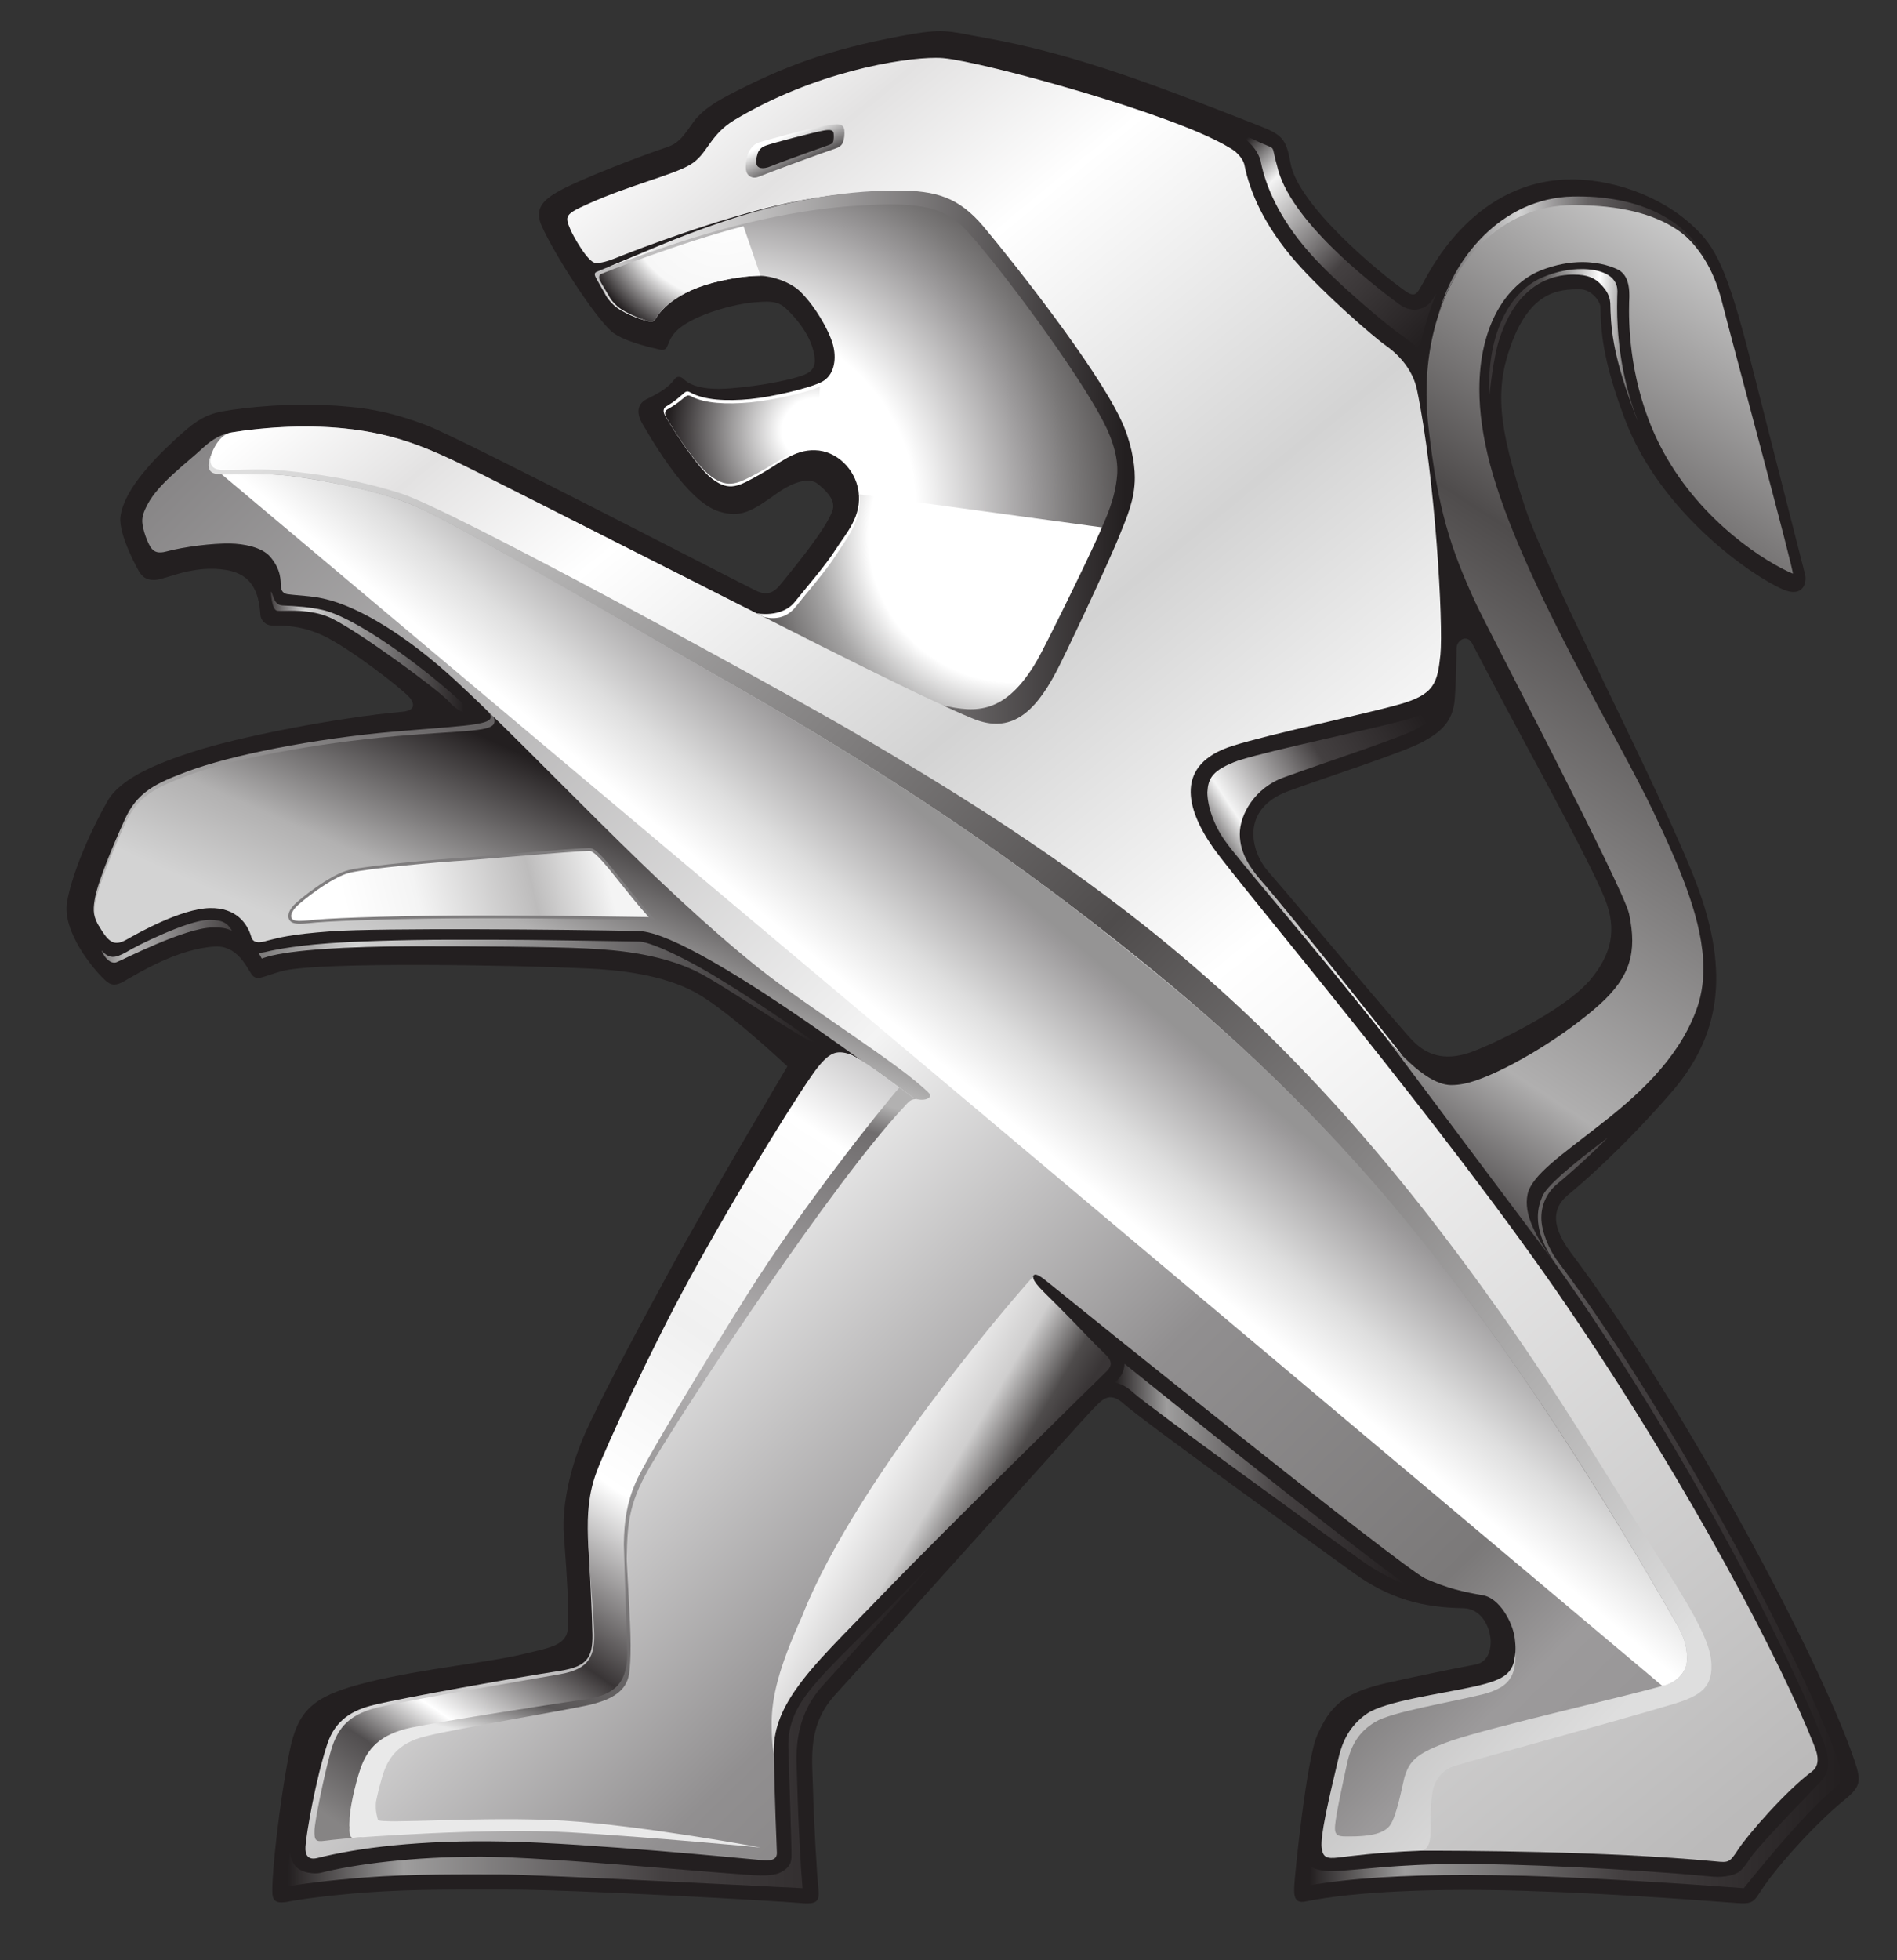 <?xml version="1.0" encoding="utf-8"?>
<!-- Generator: Adobe Illustrator 16.0.0, SVG Export Plug-In . SVG Version: 6.00 Build 0)  -->
<!DOCTYPE svg PUBLIC "-//W3C//DTD SVG 1.1//EN" "http://www.w3.org/Graphics/SVG/1.1/DTD/svg11.dtd">
<svg version="1.1"
	 id="svg2443" sodipodi:docname="peu.svg" inkscape:version="0.46" xmlns:sodipodi="http://sodipodi.sourceforge.net/DTD/sodipodi-0.dtd" xmlns:inkscape="http://www.inkscape.org/namespaces/inkscape" xmlns:rdf="http://www.w3.org/1999/02/22-rdf-syntax-ns#" xmlns:svg="http://www.w3.org/2000/svg" xmlns:cc="http://creativecommons.org/ns#" xmlns:dc="http://purl.org/dc/elements/1.1/" inkscape:output_extension="org.inkscape.output.svg.inkscape" sodipodi:version="0.32"
	 xmlns="http://www.w3.org/2000/svg" xmlns:xlink="http://www.w3.org/1999/xlink" x="0px" y="0px" width="194px" height="200.377px"
	 viewBox="82.371 -1.779 194 200.377" enable-background="new 82.371 -1.779 194 200.377" xml:space="preserve">
<rect x="82.371" y="-1.779" width="194" height="200.377" fill="#333333" stroke="none"/>
<defs>
	
	
		<inkscape:perspective  inkscape:persp3d-origin="372.04724 : 350.78739 : 1" inkscape:vp_z="744.09448 : 526.18109 : 1" inkscape:vp_y="0 : 1000 : 0" inkscape:vp_x="0 : 526.18109 : 1" sodipodi:type="inkscape:persp3d" id="perspective2450">
		</inkscape:perspective>
</defs>
<sodipodi:namedview  inkscape:window-y="-8" inkscape:window-x="-8" inkscape:current-layer="g2452" inkscape:window-width="1280" inkscape:pageopacity="0.0" inkscape:pageshadow="2" inkscape:window-height="750" objecttolerance="10.0" guidetolerance="10.0" gridtolerance="10.0" bordercolor="#666666" inkscape:cy="34.877579" pagecolor="#ffffff" inkscape:cx="49.506874" showgrid="false" borderopacity="1.0" id="base" inkscape:zoom="1">
	</sodipodi:namedview>
<g id="g2484">
	<g>
		<defs>
			<rect id="SVGID_1_" x="2" y="1.075" width="381.747" height="269.274"/>
		</defs>
		<clipPath id="SVGID_2_">
			<use xlink:href="#SVGID_1_"  overflow="visible"/>
		</clipPath>
		<g id="g2486" clip-path="url(#SVGID_2_)">
			<g id="g2492" transform="translate(790.361,47.464)">
				<path id="path2494" fill="#231F20" d="M-518.334,130.747c-3.537-10.549-17.798-37.031-29.008-51.932
					c-2.424-3.248-1.518-4.916-0.221-5.966c1.291-1.051,5.465-4.655,10.399-10.304c4.988-5.701,6.188-12.149,2.66-21.475
					c-3.509-9.238-15.099-31.195-17.532-38.472c-2.791-8.386-3.07-12.121-1.389-16.689c1.981-5.383,4.873-5.609,7.051-5.576
					c1.172,0.024,2.049,1.258,2.053,1.821c0.059,2.371,0.179,5.302,2.492,11.432c3.696,9.759,13.176,16.135,16.169,17.422
					c2.082,0.901,2.458-0.713,2.274-1.494c-0.192-0.771-3.277-12.867-5.596-21.957c-2.418-9.528-3.638-11.595-5.792-13.615
					c-3.432-3.258-8.651-5.002-13.065-4.833c-9.846,0.385-14.197,9.899-14.737,10.781c-0.468,0.79-0.65,1.344-1.653,0.65
					c-2.814-1.966-11.036-8.834-11.793-13.133c-0.443-2.544-0.887-2.896-3.426-3.884c-9.88-3.855-18.439-7.243-27.914-8.916
					c-3.798-0.67-4-0.998-8.434-0.173c-7.528,1.407-12.145,3.142-17.797,6.106c-3.118,1.653-3.48,2.761-4.087,3.542
					c-0.468,0.617-0.974,1.354-2.101,1.721c-1.88,0.612-8.863,3.214-11.258,4.607c-1.494,0.867-2.308,1.783-1.542,3.47
					c1.34,2.979,5.359,9.186,7.113,10.747c1.065,0.939,3.735,1.59,4.371,1.725c0.631,0.154,1.08,0.337,1.316-0.135
					c0.26-0.521,0.356-1.277,1.609-2.154c1.875-1.316,5.359-2.227,7.214-2.39c1.422-0.121,2.29-0.164,3.022,0.361
					c0.728,0.535,2.41,2.328,2.993,4.13c0.583,1.803,0.217,2.478-0.791,2.901c-1.012,0.424-4.039,1.108-7.547,1.393
					c-3.494,0.285-4.492-0.684-4.737-0.901c-0.183-0.198-0.646-0.497-1.002-0.024c-0.588,0.819-1.47,1.349-2.838,2.029
					c-0.776,0.375-1.19,1.2-0.453,2.487c2.227,3.851,5.162,8.178,7.884,9.002c2.169,0.674,3.33-0.034,5.769-1.774
					c2.179-1.576,3.595-1.566,4.193-1.127c0.656,0.492,1.971,1.605,1.634,2.718c-0.578,1.932-4.477,6.544-5.224,7.494
					c-0.704,0.896-1.369,1.378-2.626,0.776c-1.846-0.882-29.822-15.397-33.562-16.853c-4.072-1.566-6.747-1.947-10.757-2.13
					c-3.243-0.145-7.571,0.168-10.28,0.66c-1.976,0.366-3.099,1.301-4.939,3.002c-2.535,2.342-5.21,5.335-5.46,7.831
					c-0.183,1.798,1.817,5.46,2.034,5.716c0.217,0.275,0.588,0.781,1.672,0.66c1.104-0.12,3.87-1.562,7.176-0.988
					c2.993,0.521,3.297,2.873,3.451,4.675c0.024,0.309,0.4,1.007,1.249,0.993c1.19-0.015,3.055,0.024,5.209,1.056
					c2.655,1.258,7.909,5.33,8.718,6.231c0.655,0.737,0.612,1.402-0.636,1.522c-6.675,0.593-16.829,2.574-21.523,4.116
					c-3.335,1.089-7.268,2.588-8.656,5.002c-1.576,2.737-3.571,7.128-4.135,10.265c-0.574,3.118,2.766,6.988,3.658,7.851
					c0.603,0.583,1.012,0.95,2.077,0.367c1.629-0.935,5.576-3.369,9.354-3.596c2.294-0.13,3.209,2.029,3.759,2.819
					c0.554,0.781,1.084,0.241,3.138-0.313c3.638-0.979,23.938-0.607,31.104-0.27c3.277,0.14,7.836,0.626,11.19,2.477
					c3.335,1.836,9.374,7.538,9.374,7.538s-8.019,13.446-12.337,21.417c-4,7.364-6.916,12.897-8.356,16.101
					c-1.325,2.931-2.405,7.085-2.169,10.356c0.361,4.791,0.487,7.248,0.429,9.418c-0.063,1.908-1.841,2.115-4.362,2.736
					c-3.479,0.887-10.415,1.523-16.034,2.906c-5.108,1.272-7.012,2.478-7.938,6.424c-0.713,3.075-1.769,10.714-1.894,14.256
					c-0.058,1.427-0.082,2.125,1.73,1.75c1.041-0.203,4.048-0.637,7.875-0.916c4.742-0.361,9.875-0.289,13.841-0.299
					c7.301-0.043,28.853,1.215,30.304,1.359c1.841,0.183,2.212-0.044,2.091-1.33c-0.178-1.697-0.486-7.113-0.563-10.343
					c-0.092-3.243-0.579-6.525,2.342-9.677c2.906-3.162,24.873-27.653,26.086-28.911c1.066-1.065,1.779-2.202,3.408-0.708
					c1.652,1.518,19.734,14.554,23.412,17.219c3.672,2.665,7.089,3.571,11.271,3.629c2.984,0.053,3.817,5.258,1.277,5.75
					c-2.607,0.496-6.573,1.314-9.35,1.946c-4.279,1.003-5.59,2.396-6.877,5.282c-1.104,2.434-2.312,14.4-2.352,15.436
					c-0.033,0.742-0.077,1.822,1.1,1.576c5.276-1.069,13.643-1.373,22.592-1.094c10.271,0.318,20.246,1.166,21.645,1.248
					c1.513,0.106,1.657-0.12,2.419-1.301c1.296-2.029,5.161-6.496,8.524-9.254C-517.669,133.379-517.635,132.811-518.334,130.747
					 M-557.789,58.396c-2.607,0.853-4.305,0.116-5.572-1.094c-1.276-1.214-11.639-13.687-14.973-17.499
					c-1.678-1.923-2.936-6.313,2.12-8.183c4.145-1.509,11.576-3.894,13.639-4.983c2.067-1.089,3.151-2.207,3.35-4.323
					c0.163-2.125,0.183-4.511,0.192-5.306c0.015-0.8,1.051-1.441,1.581-0.501c0.366,0.665,2.227,4.294,4.496,8.491
					c3.394,6.304,7.673,14.184,9.065,17.571c1.315,3.234,0.67,5.701-1.335,8.188C-547.943,54.121-555.881,57.774-557.789,58.396"/>
			</g>
		</g>
	</g>
</g>
<g id="g2496">
	<g id="g2498">
		<g id="g2504">
			<g id="g2506">
				
					<linearGradient id="path2520_1_" gradientUnits="userSpaceOnUse" x1="202.092" y1="511.788" x2="159.733" y2="576.665" gradientTransform="matrix(1.347 0 0 1.347 -3.257 -661.917)">
					<stop  offset="0" style="stop-color:#D3D3D3"/>
					<stop  offset="0.368" style="stop-color:#4F4C4C"/>
					<stop  offset="0.368" style="stop-color:#4F4C4C"/>
					<stop  offset="0.813" style="stop-color:#B0AFAF"/>
					<stop  offset="1" style="stop-color:#231F20"/>
				</linearGradient>
				<path id="path2520" fill="url(#path2520_1_)" d="M243.168,18.516c-8.087-0.039-16.279,9.335-14.719,23.311l0,0
					c0.969,8.559,2.275,12.458,4.811,17.991l0,0c1.262,2.728,15.064,29.017,15.705,31.797l0,0c0.858,3.981,0.098,6.468-2.959,9.249
					l0,0c-3.378,3.055-8.963,6.525-12.732,7.822l0,0c-0.896,0.304-1.715,0.458-2.457,0.458l0,0c-0.854,0-2.988-0.294-7.027-5.267
					l0,0l17.842,23.802c-2.28-3.046-3.456-5.344-3.041-7.359l0,0c0.409-1.99,3.662-4.159,7.393-7.104l0,0
					c3.749-2.906,7.894-6.583,9.793-11.552l0,0c0.554-1.417,0.795-2.882,0.795-4.419l0,0c0-4.747-2.299-10.12-5.07-15.952l0,0
					c-3.566-7.557-13.677-24.053-16.752-35.615l0,0c-0.746-2.838-1.089-5.388-1.089-7.658l0,0c0-6.554,2.79-10.708,6.202-12.125l0,0
					c1.635-0.655,3.104-0.882,4.318-0.882l0,0c1.88,0,3.186,0.525,3.716,0.8l0,0c0.954,0.545,1.099,1.687,1.099,2.588l0,0v0.198
					c-0.01,0.203-0.029,0.689-0.029,1.412l0,0c0,2.694,0.362,8.622,3.5,14.376l0,0c3.971,7.301,10.626,11.378,13.248,12.477l0,0
					c0.227,0.097-6.131-23.446-7.268-27.884l0,0c-1.32-5.176-4.969-10.362-15.182-10.463l0,0c-0.009-0.005-0.023-0.005-0.038-0.005
					l0,0C243.211,18.511,243.191,18.511,243.168,18.516"/>
			</g>
		</g>
	</g>
</g>
<g id="g2522">
	<g id="g2524">
		<g id="g2530">
			<g id="g2532">
				
					<linearGradient id="path2546_1_" gradientUnits="userSpaceOnUse" x1="83.051" y1="558.864" x2="90.731" y2="541.274" gradientTransform="matrix(1.347 0 0 1.347 -3.257 -661.917)">
					<stop  offset="0" style="stop-color:#B2B1B1"/>
					<stop  offset="0.2" style="stop-color:#B2B1B1"/>
					<stop  offset="0.99" style="stop-color:#656263"/>
					<stop  offset="0.99" style="stop-color:#656263"/>
					<stop  offset="1" style="stop-color:#656263"/>
				</linearGradient>
				<path id="path2546" fill="url(#path2546_1_)" d="M132.15,70.82c1.557,1.562-1.152,1.475-9.374,2.183l0,0
					c-8.381,0.732-16.814,2.424-21.229,4.077l0,0c-3.225,1.214-5.176,2.077-6.468,5.036l0,0c0,0-2.684,5.832-3.041,8.135l0,0
					c-0.178,1.094-0.115,1.716,0.453,2.631l0,0c0.313,0.492,1.084-15.195,21.326-16.227l0,0c17.909-0.916,22.313-2.79,18.814-6.217
					l0,0L132.15,70.82z"/>
			</g>
		</g>
	</g>
</g>
<g id="g2548">
	<g id="g2550">
		<g id="g2556">
			<g id="g2558">
				
					<linearGradient id="path2572_1_" gradientUnits="userSpaceOnUse" x1="187.945" y1="516.604" x2="178.517" y2="515.713" gradientTransform="matrix(1.347 0 0 1.347 -3.257 -661.917)">
					<stop  offset="0" style="stop-color:#4F4C4C"/>
					<stop  offset="0.359" style="stop-color:#FFFFFF"/>
					<stop  offset="0.359" style="stop-color:#FFFFFF"/>
					<stop  offset="0.824" style="stop-color:#4F4C4C"/>
					<stop  offset="1" style="stop-color:#393536"/>
				</linearGradient>
				<path id="path2572" fill="url(#path2572_1_)" d="M244.088,25.726c-1.094,0-2.409,0.197-3.894,0.814l0,0
					c-2.819,1.142-5.412,4.684-5.532,10.713l0,0l0.033,1.373c0,0,0.386-4.101,1.108-6.029l0,0c1.798-5.224,5.147-6.308,7.451-6.308
					l0,0c1.527,0,2.231,0.366,2.887,1.06l0,0c0.506,0.554,0.849,1.065,0.911,1.851l0,0c0.057,2.333,0.145,5.012,2.409,11.055l0,0
					c0.14,0.367,0.284,0.733,0.438,1.084l0,0c-1.918-4.877-2.154-9.412-2.154-11.72l0,0c-0.005-0.742,0.034-1.605,0.034-1.61l0,0
					c0.009-1.764-1.929-2.284-3.668-2.284l0,0C244.103,25.726,244.098,25.726,244.088,25.726"/>
			</g>
		</g>
	</g>
</g>
<g id="g2574">
	<g id="g2576">
		<g id="g2582">
			<g id="g2584">
				
					<linearGradient id="path2596_1_" gradientUnits="userSpaceOnUse" x1="102.959" y1="567.814" x2="110.605" y2="550.301" gradientTransform="matrix(1.347 0 0 1.347 -3.257 -661.917)">
					<stop  offset="0" style="stop-color:#D3D3D3"/>
					<stop  offset="0.368" style="stop-color:#B2B1B1"/>
					<stop  offset="0.99" style="stop-color:#231F20"/>
					<stop  offset="1" style="stop-color:#231F20"/>
				</linearGradient>
				<path id="path2596" fill="url(#path2596_1_)" d="M132.854,71.504c0.612,1.653-1.807,1.263-10.028,1.976l0,0
					c-8.381,0.732-16.819,2.352-21.234,4.01l0,0c-3.233,1.219-5.181,2.072-6.472,5.041l0,0c0,0-2.685,5.831-3.051,8.135l0,0
					c-0.169,1.084,0.101,1.721,0.674,2.631l0,0c0.858,1.354,1.408,1.648,2.661,0.925l0,0c1.017-0.578,5.494-3.118,8.424-3.171l0,0
					c2.68-0.063,3.851,1.571,4.246,2.964l0,0c0.241,0.867,1.421,0.419,1.624,0.366l0,0c1.176-0.294,2.318-0.646,6.501-0.954l0,0
					c4.974-0.362,24.376-0.193,31.494-0.029l0,0c6.405,0.149,31.629,19.938,32.005,20.039l0,0l1.268-2.564
					c-8.568-7.08-40.4-32.323-48.102-39.846l0,0L132.854,71.504z"/>
			</g>
		</g>
	</g>
</g>
<g id="g2598">
	<g id="g2600">
		<g id="g2606">
			<g id="g2608">
				
					<linearGradient id="path2632_1_" gradientUnits="userSpaceOnUse" x1="178.485" y1="652.153" x2="39.641" y2="510.904" gradientTransform="matrix(1.347 0 0 1.347 -3.257 -661.917)">
					<stop  offset="0" style="stop-color:#918F90"/>
					<stop  offset="0.121" style="stop-color:#9C9A9B"/>
					<stop  offset="0.121" style="stop-color:#9C9A9B"/>
					<stop  offset="0.17" style="stop-color:#7B7979"/>
					<stop  offset="0.308" style="stop-color:#918F90"/>
					<stop  offset="0.472" style="stop-color:#F4F4F4"/>
					<stop  offset="0.841" style="stop-color:#7F7D7E"/>
					<stop  offset="0.841" style="stop-color:#7F7D7E"/>
					<stop  offset="0.962" style="stop-color:#4F4C4C"/>
					<stop  offset="1" style="stop-color:#4F4C4C"/>
				</linearGradient>
				<path id="path2632" fill="url(#path2632_1_)" d="M107.384,42.237c-1.581,0.198-2.66,0.275-4.323,1.827l0,0
					c-1.639,1.523-4.487,3.595-5.59,5.701l0,0c-0.424,0.8-0.637,1.354-0.525,2.077l0,0c0.164,1.031,0.646,2.111,0.925,2.448l0,0
					c0.299,0.361,0.704,0.53,1.542,0.299l0,0c1.696-0.458,4.713-0.853,6.54-0.805l0,0c1.301,0.024,3.176,0.352,4.034,1.335l0,0
					c1.152,1.339,1.075,2.443,1.108,3.021l0,0c0.005,0.25,0.097,0.737,0.651,0.819l0,0c1.142,0.159,2.385,0.159,3.71,0.458l0,0
					c3.721,0.814,8.732,3.991,13.408,8.29l0,0c9.055,8.361,20.313,20.867,31.108,29.489l0,0c5.465,4.342,14.419,9.788,17.378,12.752
					l0,0c0.544,0.549-0.636,0.959-1.532,0.501l0,0c-0.41-0.202-5.499-4.193-6.607-4.472l0,0c-0.945-0.231-1.928,0-2.896,1.354l0,0
					c-8.468,11.697-18.212,31.331-22.184,40.636l0,0c-0.93,2.213-1.73,4.988-1.609,7.494l0,0c0.125,2.516,0.391,7.533,0.434,9.889
					l0,0c0.024,2.305-0.54,3.234-3.282,3.673l0,0c-5.032,0.776-16.208,2.786-19.056,3.484l0,0c-2.145,0.517-3.942,1.494-4.771,3.981
					l0,0c-1.19,3.604-2.149,9.151-2.236,10.5l0,0c-0.058,0.834,0.236,1.412,1.21,1.172l0,0c4.096-1.031,10.434-1.865,19.161-1.691
					l0,0c8.732,0.188,24.294,1.725,26.309,1.908l0,0c0.699,0.059,1.538,0.067,1.528-0.737l0,0
					c-0.019-0.931-0.241-5.142-0.308-10.521l0,0c-0.053-5.373,4.626-9.316,11.113-16.039l0,0
					c6.501-6.746,22.178-22.202,22.771-22.742l0,0c0.39-0.391,0.809-0.766,0.019-1.537l0,0c-1.099-1.051-6.101-6.212-6.67-6.805l0,0
					c-0.284-0.318-0.925-1.118-0.674-1.393l0,0c0.231-0.284,0.833,0.174,1.605,0.81l0,0c3.031,2.463,36.174,29.152,38.482,30.189
					l0,0c2.361,1.031,3.797,1.34,5.912,1.711l0,0c1.591,0.289,2.984,2.641,3.21,4.39l0,0c0.231,1.755,0.126,4.077-2.317,4.68l0,0
					c-2.435,0.606-8.453,1.726-10.574,2.308l0,0c-2.13,0.588-3.562,1.543-4.467,3.981l0,0c-0.916,2.458-2.106,9.128-2.131,9.696l0,0
					c-0.023,1.475,0.361,1.59,1.494,1.311l0,0c1.397-0.327,3.041-0.795,9.374-1.007l0,0c10.67-0.381,26.896,0.997,28.987,1.161l0,0
					c0.714,0.068,1.302-0.66,1.553-1.104l0,0c2.26-3.903,1.619-4.9,4.655-7.369l0,0c1.575-1.262,2.327-1.513,1.34-3.758l0,0
					c-9.913-22.564-19.331-37.875-34.599-57.427l0,0c-9.787-12.54-21.214-26.424-25.055-31.032l0,0l-46.063-26.352
					c-2.728-1.296-24.029-12.197-27.696-14.019l0,0c-3.677-1.812-6.641-3.301-10.4-4.145l0,0c-2.631-0.597-5.243-0.805-7.677-0.805
					l0,0C111.389,41.822,109.239,42.01,107.384,42.237"/>
			</g>
		</g>
	</g>
</g>
<g id="g2634">
	<g id="g2636">
		<g id="g2642">
			<g id="g2644">
				
					<radialGradient id="path2660_1_" cx="118.388" cy="528.963" r="31.582" gradientTransform="matrix(1.347 0 0 1.347 -3.257 -661.917)" gradientUnits="userSpaceOnUse">
					<stop  offset="0" style="stop-color:#FFFFFF"/>
					<stop  offset="0.467" style="stop-color:#FFFFFF"/>
					<stop  offset="0.747" style="stop-color:#9C9A9B"/>
					<stop  offset="0.747" style="stop-color:#9C9A9B"/>
					<stop  offset="0.846" style="stop-color:#7B7979"/>
					<stop  offset="1" style="stop-color:#4F4C4C"/>
				</radialGradient>
				<path id="path2660" fill="url(#path2660_1_)" d="M158.733,20.632c-6.626,1.783-15.099,5.239-15.407,5.407l0,0
					c-0.178,0.116-0.149,0.284-0.058,0.487l0,0c0.077,0.178,0.964,1.711,0.964,1.711l0,0c0,0,0.443,1.041,1.726,1.759l0,0
					c1.268,0.718,2.516,1.017,2.833,1.094l0,0c0.333,0.067,0.482-0.072,0.598-0.246l0,0c0.097-0.145,1.345-2.54,5.933-3.73l0,0
					c2.482-0.626,4.058-0.699,4.824-0.699l0,0c1.195,0.029,3.046,0.617,4.077,1.624l0,0c1.678,1.653,3.147,4.391,3.398,5.701l0,0
					c0.27,1.272,0.058,2.858-1.21,3.519l0,0c-1.272,0.646-4.973,1.522-7.301,1.754l0,0c-2.409,0.241-4.752,0.121-6.145-0.68l0,0
					c-0.217-0.12-0.376-0.145-0.588,0.024l0,0c-0.525,0.438-0.843,0.795-1.87,1.407l0,0c-0.236,0.135-0.38,0.424-0.159,0.867l0,0
					c0.222,0.443,3.128,5.268,4.892,6.564l0,0c1.75,1.311,2.685,0.723,4.781-0.438l0,0c2.106-1.162,3.527-2.583,5.706-2.511l0,0
					c2.212,0.058,4.086,1.937,4.429,4.121l0,0c0.415,2.655-1.287,4.385-2.323,6.024l0,0c-1.012,1.605-3.089,3.995-4.159,5.335l0,0
					c-1.359,1.716-3.952,1.19-3.952,1.19l0,0c0,0,12.27,6.236,19.33,9.783l0,0c2.795,1.417,7.186,0.101,10.164-5.475l0,0
					c0.694-1.296,5.108-10.636,6.212-13.417l0,0c1.108-2.771,2.675-5.851,0.154-11.147l0,0c-2.53-5.277-10.366-15.041-13.484-18.786
					l0,0c-1.639-1.957-3.562-3.156-7.696-3.378l0,0c-0.535-0.029-1.089-0.043-1.663-0.043l0,0
					C168.96,18.454,164.392,19.104,158.733,20.632"/>
			</g>
		</g>
	</g>
</g>
<g id="g2662">
	<g id="g2664">
		<g id="g2670">
			<g id="g2672">
				
					<radialGradient id="path2682_1_" cx="125.481" cy="543.234" r="11.153" gradientTransform="matrix(1.347 0 0 1.298 -3.257 -662.868)" gradientUnits="userSpaceOnUse">
					<stop  offset="0" style="stop-color:#FFFFFF"/>
					<stop  offset="0.228" style="stop-color:#FFFFFF"/>
					<stop  offset="1" style="stop-color:#231F20"/>
				</radialGradient>
				<path id="path2682" fill="url(#path2682_1_)" d="M159.076,39.36c-2.362,0.217-4.656,0.111-6.02-0.626l0,0
					c-0.212-0.111-0.366-0.13-0.573,0.019l0,0c-0.521,0.41-0.83,0.737-1.837,1.301l0,0c-0.227,0.121-0.376,0.391-0.149,0.8l0,0
					c0.212,0.41,2.839,4.819,4.622,6.082l0,0c1.783,1.287,2.732,0.708,4.867-0.429l0,0c2.14-1.138,3.586-2.525,5.798-2.458l0,0
					l0.443-6.313C164.989,38.338,161.355,39.147,159.076,39.36"/>
			</g>
		</g>
	</g>
</g>
<g id="g2684">
	<g id="g2686">
		<g id="g2692">
			<g id="g2694">
				
					<radialGradient id="path2708_1_" cx="118.491" cy="505.21" r="13.143" gradientTransform="matrix(1.347 0 0 1.347 -3.257 -661.917)" gradientUnits="userSpaceOnUse">
					<stop  offset="0" style="stop-color:#FFFFFF"/>
					<stop  offset="0.571" style="stop-color:#F7F7F7"/>
					<stop  offset="0.571" style="stop-color:#F7F7F7"/>
					<stop  offset="0.863" style="stop-color:#231F20"/>
					<stop  offset="1" style="stop-color:#231F20"/>
				</radialGradient>
				<path id="path2708" fill="url(#path2708_1_)" d="M143.77,26.261c-0.168,0.111-0.145,0.453-0.058,0.631l0,0
					c0.077,0.164,0.92,1.557,0.92,1.557l0,0c0,0,0.419,0.95,1.634,1.6l0,0c1.205,0.646,2.208,0.964,2.525,1.041l0,0
					c0.333,0.067,0.482-0.072,0.598-0.246l0,0c0.097-0.145,1.345-2.54,5.933-3.73l0,0c2.482-0.626,4.058-0.699,4.824-0.699l0,0
					l-1.74-5.07C152.107,22.969,144.059,26.106,143.77,26.261"/>
			</g>
		</g>
	</g>
</g>
<g id="g2710">
	<g id="g2712">
		<g id="g2718">
			<g id="g2720">
				
					<radialGradient id="path2738_1_" cx="140.545" cy="530.832" r="43.539" gradientTransform="matrix(1.347 0 0 1.347 -3.257 -661.917)" gradientUnits="userSpaceOnUse">
					<stop  offset="0" style="stop-color:#FFFFFF"/>
					<stop  offset="0.253" style="stop-color:#FFFFFF"/>
					<stop  offset="0.346" style="stop-color:#A7A6A6"/>
					<stop  offset="0.346" style="stop-color:#A7A6A6"/>
					<stop  offset="0.412" style="stop-color:#7B7979"/>
					<stop  offset="0.472" style="stop-color:#4F4C4C"/>
					<stop  offset="1" style="stop-color:#4F4C4C"/>
				</radialGradient>
				<path id="path2738" fill="url(#path2738_1_)" d="M167.876,54.95c-1.007,1.6-3.094,3.995-4.159,5.33l0,0
					c-1.359,1.716-3.335,0.969-3.335,0.969l0,0c0,0,11.609,5.904,18.67,9.451l0,0c2.795,1.417,7.021,0.453,10-5.128l0,0
					c0.694-1.292,5.113-10.636,6.208-13.412l0,0l-25.061-3.412C170.613,51.398,168.907,53.312,167.876,54.95"/>
			</g>
		</g>
	</g>
</g>
<g id="g2740">
	<g id="g2742">
		<g id="g2748">
			<g id="g2750">
				
					<linearGradient id="path2764_1_" gradientUnits="userSpaceOnUse" x1="109.571" y1="556.135" x2="88.011" y2="561.525" gradientTransform="matrix(1.347 0 0 1.347 -3.257 -661.917)">
					<stop  offset="0" style="stop-color:#F4F4F4"/>
					<stop  offset="0.258" style="stop-color:#BDBCBC"/>
					<stop  offset="0.648" style="stop-color:#F4F4F4"/>
					<stop  offset="0.896" style="stop-color:#FFFFFF"/>
					<stop  offset="1" style="stop-color:#FFFFFF"/>
				</linearGradient>
				<path id="path2764" fill="url(#path2764_1_)" d="M130.063,86.025c-2.964,0.169-9.947,0.814-11.938,1.263l0,0
					c-1.933,0.458-5.137,3.065-5.562,3.518l0,0c-0.728,0.762-0.713,1.402-0.173,1.62l0,0c0.462,0.178,1.475,0.024,2.299-0.043l0,0
					c2.443-0.212,9.099-0.419,16.636-0.429l0,0c3.908-0.004,8.164,0.039,11.523,0.082l0,0c3.494,0.048,6.02,0.092,6.193,0.077l0,0
					c-2.906-3.162-5.374-7.002-6.352-7.051l0,0c-0.024,0-0.049,0-0.082,0l0,0C141.22,85.061,130.883,85.981,130.063,86.025"/>
			</g>
		</g>
	</g>
</g>
<g id="g2766">
	<g>
		<defs>
			<rect id="SVGID_3_" x="2" y="1.075" width="381.747" height="269.274"/>
		</defs>
		<clipPath id="SVGID_4_">
			<use xlink:href="#SVGID_3_"  overflow="visible"/>
		</clipPath>
		<g id="g2768" clip-path="url(#SVGID_4_)">
			<g id="g2774" transform="translate(757.225,65.237)">
				<path id="path2776" fill="#7F7D7E" d="M-644.89,27.321l0.053-0.135L-644.89,27.321c-0.294-0.111-0.482-0.376-0.478-0.684
					c0-0.352,0.203-0.747,0.603-1.167c0.453-0.477,3.629-3.08,5.639-3.562c2.015-0.453,8.979-1.094,11.957-1.263
					c0.814-0.043,11.133-0.964,12.55-0.969c0.034,0,0.062,0,0.091,0.005c0.333,0.024,0.67,0.299,1.094,0.718
					c0.419,0.424,0.916,1.007,1.465,1.691c1.104,1.364,2.443,3.113,3.889,4.685l0.207,0.222l-0.303,0.024c-0.029,0-0.077,0-0.159,0
					c-1.229,0-9.248-0.164-16.497-0.164c-0.356,0-0.708,0-1.065,0c-7.538,0.014-14.188,0.222-16.622,0.429
					c-0.54,0.048-1.162,0.13-1.667,0.13C-644.457,27.417-644.698,27.393-644.89,27.321 M-644.187,27.123
					c0.477,0,1.094-0.077,1.638-0.125c2.458-0.212,9.108-0.415,16.651-0.429c0.352,0,0.708,0,1.065,0
					c6.964,0,14.641,0.149,16.318,0.164c-2.097-2.323-3.942-4.94-5.128-6.125c-0.4-0.415-0.742-0.636-0.901-0.636
					c-0.019,0-0.043,0-0.077,0c-1.378,0-11.711,0.92-12.53,0.964c-2.964,0.169-9.952,0.81-11.914,1.258
					c-1.865,0.424-5.104,3.051-5.489,3.475c-0.371,0.39-0.525,0.737-0.525,0.969c0.004,0.202,0.091,0.323,0.299,0.414
					C-644.654,27.099-644.438,27.128-644.187,27.123"/>
			</g>
		</g>
	</g>
</g>
<g id="g2778">
	<g id="g2780">
		<g id="g2786">
			<g id="g2788">
				
					<linearGradient id="path2810_1_" gradientUnits="userSpaceOnUse" x1="1057.23" y1="1086.343" x2="1283.941" y2="1362.557" gradientTransform="matrix(0.59 0 0 0.59 -481.076 -627.568)">
					<stop  offset="0" style="stop-color:#FFFFFF"/>
					<stop  offset="0.069" style="stop-color:#E3E2E2"/>
					<stop  offset="0.157" style="stop-color:#FFFFFF"/>
					<stop  offset="0.33" style="stop-color:#D3D3D3"/>
					<stop  offset="0.33" style="stop-color:#D3D3D3"/>
					<stop  offset="0.502" style="stop-color:#FFFFFF"/>
					<stop  offset="0.98" style="stop-color:#BBBABA"/>
					<stop  offset="0.98" style="stop-color:#BBBABA"/>
					<stop  offset="1" style="stop-color:#BBBABA"/>
				</linearGradient>
				<path id="path2810" fill="url(#path2810_1_)" d="M157.466,10.497c-2.603,1.581-2.713,3.518-4.54,4.578l0,0
					c-1.812,1.061-5.986,2.01-10.372,3.971l0,0c-2.424,1.08-2.434,1.258-1.855,2.622l0,0c0.226,0.569,1.802,3.437,2.602,3.437l0,0
					c0.791,0.024,1.75-0.386,2.718-0.776l0,0c1.296-0.511,9.942-3.86,16.81-5.325l0,0c7.648-1.639,15.87-1.778,18.79,1.311l0,0
					c4.443,4.704,12.241,15.243,14.603,19.812l0,0c2.328,4.525,2.092,6.723,0.545,11.359l0,0c-1.422,4.294-6.81,15.436-8.396,17.744
					l0,0c-1.595,2.313-3.522,3.596-8.135,1.711l0,0c-4.944-2.034-23.157-11.378-27.118-13.378l0,0
					c-2.68-1.35-13.933-7.051-22.453-11.321l0,0c-3.138-1.581-5.735-2.728-8.564-3.441l0,0c-6.265-1.595-12.993-0.877-16.096-0.366
					l0,0c-1.417,0.236-2.299,2.511-2.236,3.436l0,0c0.058,0.756,1.518,0.66,3.292,0.564l0,0c0.916-0.053,1.914-0.106,2.853-0.039
					l0,0c2.217,0.154,9.807,0.973,14.188,2.751l0,0c4.626,1.87,27.788,14.347,33.634,17.489l0,0
					c44.555,24.246,63.619,39.851,98.053,97.716l0,0c1.538,2.589,2.28,5.759-0.153,6.481l0,0
					c-3.528,1.027-18.212,3.827-22.656,5.283l0,0c-3.734,1.229-4.231,1.522-4.775,3.368l0,0c-0.612,2.11-1.562,6.284-1.335,7.128
					l0,0c0.096,0.347-0.197,0.795,0.559,0.795l0,0c4.131,0,18.949,0.015,30.367,1.094l0,0c1.378,0.145,1.455,0.111,2.322-1.205l0,0
					c0.998-1.531,4.949-6.053,7.547-7.975l0,0c1.09-0.811,0.357-2.318,0.179-2.811l0,0c-3.263-8.217-12.481-26.043-25.104-44.583
					l0,0c-12.391-18.241-33.394-42.94-36.295-47.041l0,0c-2.838-4.024-3.951-8.549,1.967-10.415l0,0
					c3.865-1.229,13.171-3.157,16.979-4.222l0,0c3.706-1.017,3.976-2.217,4.284-5.084l0,0c0.313-3.099-0.53-18.145-2.396-27.108l0,0
					c-0.39-1.86-1.638-3.412-3.132-4.473l0,0c-1.326-0.92-6.434-5.378-9.258-8.602l0,0c-3.249-3.706-4.724-7.2-5.254-9.889l0,0
					c0,0-0.092-0.574-0.728-1.176l0,0c-0.235-0.25-0.419-0.371-0.819-0.602l0,0c-5.566-3.427-25.243-8.805-29.258-9.152l0,0
					c-0.212-0.019-0.467-0.029-0.762-0.029l0,0C174.579,4.131,165.659,5.576,157.466,10.497"/>
			</g>
		</g>
	</g>
</g>
<g id="g2812">
	<g id="g2814">
		<g id="g2820">
			<g id="g2822">
				
					<linearGradient id="path2832_1_" gradientUnits="userSpaceOnUse" x1="83.245" y1="525.063" x2="184.914" y2="621.629" gradientTransform="matrix(1.347 0 0 1.347 -3.257 -661.917)">
					<stop  offset="0" style="stop-color:#DEDEDE"/>
					<stop  offset="0.507" style="stop-color:#4F4C4C"/>
					<stop  offset="1" style="stop-color:#DEDEDE"/>
				</linearGradient>
				<path id="path2832" fill="url(#path2832_1_)" d="M104.776,46.68c1.379,0,4.593-0.101,6.747,0.135l0,0
					c4.15,0.458,9.384,1.604,12.68,2.877l0,0c4.67,1.817,26.612,14.896,32.285,18.067l0,0c17.089,9.687,30.082,18.593,42.274,28.415
					l0,0c18.642,15.017,34.733,32.429,54.906,67.759l0,0c0.795,1.369,1.22,2.42,1.22,3.701l0,0c0.072,1.971-1.624,2.684-2.198,2.838
					l0,0c-3.475,1.047-17.716,4.256-21.933,5.711l0,0c-3.58,1.264-4.246,2.059-4.756,3.717l0,0
					c-0.188,0.693-0.796,4.053-1.504,4.949l0,0c-0.703,0.916-2.348,1.104-4.092,1.104l0,0c-1.074,0-1.609,0.062-1.499-1.133l0,0
					c0.102-1.19,0.81-4.424,1.215-6.279l0,0c0.399-1.865,1.176-3.264,2.872-4.285l0,0c1.696-1.035,7.6-1.99,10.926-2.805l0,0
					c3.311-0.814,3.498-2.355,3.436-4.857l0,0c0,2.65-0.92,3.297-4.255,4.043l0,0c-3.384,0.752-9.065,1.484-10.936,2.767l0,0
					c-1.816,1.233-2.521,2.959-2.857,4.323l0,0c-1.133,4.723-1.909,8.178-1.778,9.34l0,0c0.11,1.031,0.521,1.176,1.672,1.045l0,0
					c1.147-0.129,4.01-0.534,8.304-0.693l0,0c1.272,0,1.186-1.547,1.171-3.253l0,0c0-0.617,0.029-2.458,0.348-3.359l0,0
					c0.318-0.892,1.002-1.72,2.086-2.053l0,0c2.387-0.742,15.62-4.313,22.343-6.318l0,0c2.944-0.877,4.179-1.812,3.908-4.491l0,0
					c-0.235-2.357-2.39-5.852-6.222-11.846l0,0c-3.855-6.044-8.699-14.295-15.146-23.422l0,0
					c-11.451-16.212-22.724-28.868-36.729-39.947l0,0c-10.347-8.178-21.195-14.737-29.156-19.397l0,0
					c-7.962-4.665-41.572-23.051-46.786-24.685l0,0c-4.737-1.484-8.501-1.971-11.87-2.313l0,0c-2.294-0.231-4.207-0.062-6.241-0.062
					l0,0c-1.928,0-1.249-1.562-0.978-2.183l0,0C104.03,44.531,102.878,46.68,104.776,46.68"/>
			</g>
		</g>
	</g>
</g>
<g id="g2834">
	<g id="g2836">
		<g id="g2842">
			<g id="g2844">
				
					<linearGradient id="path2864_1_" gradientUnits="userSpaceOnUse" x1="132.213" y1="571.838" x2="92.781" y2="630.789" gradientTransform="matrix(1.347 0 0 1.347 -3.257 -661.917)">
					<stop  offset="0" style="stop-color:#C8C7C8"/>
					<stop  offset="0.1" style="stop-color:#FFFFFF"/>
					<stop  offset="0.349" style="stop-color:#F0F0F0"/>
					<stop  offset="0.538" style="stop-color:#FFFFFF"/>
					<stop  offset="0.714" style="stop-color:#393536"/>
					<stop  offset="0.841" style="stop-color:#FFFFFF"/>
					<stop  offset="0.91" style="stop-color:#514E4F"/>
					<stop  offset="1" style="stop-color:#868484"/>
				</linearGradient>
				<path id="path2864" fill="url(#path2864_1_)" d="M166.025,107.297c-1.287,1.557-7.88,12.024-13.229,21.808l0,0
					c-3.87,7.084-8.506,17.128-9.407,19.562l0,0c-0.824,2.217-0.974,4.256-0.896,6.752l0,0c0.082,2.482,0.497,6.516,0.637,9.416l0,0
					c0.145,2.777-0.564,4.006-3.456,4.531l0,0c-2.453,0.438-15.485,2.626-18.694,3.406l0,0c-3.219,0.781-4.226,2.377-4.853,4.732
					l0,0c-0.636,2.353-1.557,6.811-1.595,7.832l0,0c-0.024,0.992,0.101,1.19,1.031,1.064l0,0c0.925-0.129,2.896-0.303,3.696-0.361
					l0,0c0.838-0.057,0.67-0.68,0.92-1.561l0,0c0.236-0.791,0.405-2.121,0.887-4.169l0,0c0.477-2.044,1.123-3.634,3.952-4.468l0,0
					c2.834-0.838,15.653-2.9,17.822-3.494l0,0c2.164-0.602,3.552-1.532,3.788-3.701l0,0c0.246-2.148-0.198-6.746-0.26-10.482l0,0
					c-0.058-3.918-0.106-5.662,2.097-9.898l0,0c4.255-8.125,17.47-27.364,26.391-38.501l0,0c0,0-0.839-0.622-1.899-1.393l0,0
					c-1.316-0.964-2.983-2.154-3.904-2.448l0,0c-0.284-0.086-0.545-0.13-0.786-0.13l0,0
					C167.438,105.794,166.83,106.31,166.025,107.297"/>
			</g>
		</g>
	</g>
</g>
<g id="g2866">
	<g id="g2868">
		<g id="g2874">
			<g id="g2876">
				
					<linearGradient id="path2890_1_" gradientUnits="userSpaceOnUse" x1="127.863" y1="602.67" x2="138.233" y2="608.778" gradientTransform="matrix(1.347 0 0 1.347 -3.257 -661.917)">
					<stop  offset="0" style="stop-color:#FFFFFF"/>
					<stop  offset="0.521" style="stop-color:#CFCECE"/>
					<stop  offset="0.521" style="stop-color:#CFCECE"/>
					<stop  offset="0.835" style="stop-color:#4F4C4C"/>
					<stop  offset="1" style="stop-color:#393536"/>
				</linearGradient>
				<path id="path2890" fill="url(#path2890_1_)" d="M164.372,163.504c-2.405,5.287-3.089,8.299-3.089,10.922l0,0
					c0,2.279,0.231,3.084,0.231,3.084l0,0c-0.116-2.309,0.742-4.42,2.207-6.535l0,0c1.971-2.834,5.017-5.726,8.752-9.605l0,0
					c6.54-6.785,22.486-22.395,23.061-22.959l0,0c0.356-0.361,0.785-0.867-0.097-1.721l0,0c-1.581-1.513-2.41-2.486-4.901-4.983l0,0
					c-1.518-1.522-2.573-2.443-2.516-2.973l0,0l0,0l0,0C187.963,128.734,170.189,148.719,164.372,163.504"/>
			</g>
		</g>
	</g>
</g>
<g id="g2892">
	<g id="g2894">
		<g id="g2900">
			<g id="g2902">
				
					<linearGradient id="path2918_1_" gradientUnits="userSpaceOnUse" x1="133.685" y1="574.325" x2="144.674" y2="561.169" gradientTransform="matrix(1.347 0 0 1.347 -3.257 -661.917)">
					<stop  offset="0" style="stop-color:#FFFFFF"/>
					<stop  offset="0.209" style="stop-color:#FFFFFF"/>
					<stop  offset="0.5" style="stop-color:#DEDEDE"/>
					<stop  offset="0.5" style="stop-color:#DEDEDE"/>
					<stop  offset="0.945" style="stop-color:#9C9A9B"/>
					<stop  offset="1" style="stop-color:#959494"/>
				</linearGradient>
				<path id="path2918" fill="url(#path2918_1_)" d="M105.008,46.68l147.369,123.891c1.499-0.328,2.425-1.418,2.497-2.479l0,0
					c0.087-1.209-0.154-2.312-0.954-3.705l0,0c-20.506-35.827-35.86-52.555-54.555-67.659l0,0c-3.234-2.617-6.506-5.224-9.918-7.754
					l0,0c-9.465-7.017-19.86-13.764-32.443-20.921l0,0c-3.61-2.024-13.784-8.019-21.933-12.626l0,0
					c-4.699-2.655-8.728-4.848-10.429-5.552l0,0c-3.267-1.369-8.453-2.482-12.679-3.007l0,0c-1.354-0.168-2.776-0.207-4.26-0.207
					l0,0C106.83,46.661,105.929,46.675,105.008,46.68"/>
			</g>
		</g>
	</g>
</g>
<g id="g2920">
	<g id="g2922">
		<g id="g2928">
			<g id="g2930">
				
					<linearGradient id="path2942_1_" gradientUnits="userSpaceOnUse" x1="157.971" y1="500.828" x2="172.297" y2="515.483" gradientTransform="matrix(1.347 0 0 1.347 -3.257 -661.917)">
					<stop  offset="0" style="stop-color:#231F20"/>
					<stop  offset="0.179" style="stop-color:#F4F4F4"/>
					<stop  offset="0.579" style="stop-color:#444041"/>
					<stop  offset="1" style="stop-color:#231F20"/>
				</linearGradient>
				<path id="path2942" fill="url(#path2942_1_)" d="M209.027,11.986c0.396,0.236,0.767,0.472,1.051,0.771l0,0
					c0.988,0.93,1.21,1.846,1.238,2.043l0,0c0.487,2.419,1.827,5.667,4.902,9.171l0,0c2.646,3.051,8.11,7.566,9.252,8.366l0,0
					c0.729,0.492,1.446,0.988,2.054,1.667l0,0c0.352-1.831,0.931-3.851,1.749-5.827l0,0c-0.135,0.212-0.265,0.497-0.511,0.81l0,0
					c-0.274,0.376-0.829,0.858-1.644,0.896l0,0h-0.023h-0.062c-0.699-0.005-1.21-0.304-1.629-0.598l0,0
					c-2.955-2.202-11.234-8.641-12.425-14.101l0,0c-0.747-2.559,0.192-1.393-2.468-2.737l0,0c-0.742-0.294-1.455-0.583-2.188-0.853
					l0,0C208.575,11.726,208.816,11.856,209.027,11.986"/>
			</g>
		</g>
	</g>
</g>
<g id="g2944">
	<g id="g2946">
		<g id="g2952">
			<g id="g2954">
				
					<linearGradient id="path2966_1_" gradientUnits="userSpaceOnUse" x1="159.691" y1="561.73" x2="175.987" y2="551.031" gradientTransform="matrix(1.347 0 0 1.347 -3.257 -661.917)">
					<stop  offset="0" style="stop-color:#231F20"/>
					<stop  offset="0.179" style="stop-color:#F4F4F4"/>
					<stop  offset="0.579" style="stop-color:#444041"/>
					<stop  offset="1" style="stop-color:#231F20"/>
				</linearGradient>
				<path id="path2966" fill="url(#path2966_1_)" d="M226.232,71.779c-3.894,1.07-13.494,3.026-17.195,4.178l0,0
					c-2.756,0.998-3.108,1.875-3.195,3.253l0,0v0.015c0,1.277,0.588,3.268,1.827,4.974l0,0c1.432,2.048,8.381,9.942,16.12,19.677
					l0,0c0.896,1.084,1.258,1.499,2.005,2.255l0,0c-0.284-0.371-11.219-14.208-14.573-18.029l0,0
					c-0.954-1.123-2.049-2.626-2.062-4.602l0,0c-0.01-1.967,1.499-4.771,4.611-5.846l0,0c4.159-1.518,11.726-3.971,13.446-4.906l0,0
					c1.673-0.964,2.174-1.383,2.419-2.525l0,0C228.772,70.921,227.654,71.379,226.232,71.779"/>
			</g>
		</g>
	</g>
</g>
<g id="g2968">
	<g id="g2970">
		<g id="g2976">
			<g id="g2978">
				
					<linearGradient id="path2992_1_" gradientUnits="userSpaceOnUse" x1="172.773" y1="509.683" x2="194.185" y2="509.683" gradientTransform="matrix(1.347 0 0 1.347 -3.257 -661.917)">
					<stop  offset="0" style="stop-color:#656263"/>
					<stop  offset="0.286" style="stop-color:#D3D3D3"/>
					<stop  offset="0.533" style="stop-color:#656263"/>
					<stop  offset="0.758" style="stop-color:#393536"/>
					<stop  offset="1" style="stop-color:#231F20"/>
				</linearGradient>
				<path id="path2992" fill="url(#path2992_1_)" d="M243.221,18.309c-7.388,0.173-12.366,6.448-13.807,12.313l0,0
					c1.498-5.243,6.27-11.436,13.841-11.436l0,0c9.629,0,13.644,3.639,14.993,9.061l0,0c-1.678-7.465-8.072-9.942-14.449-9.942l0,0
					C243.606,18.304,243.414,18.304,243.221,18.309"/>
			</g>
		</g>
	</g>
</g>
<g id="g2994">
	<g id="g2996">
		<g id="g3002">
			<g id="g3004">
				
					<linearGradient id="path3016_1_" gradientUnits="userSpaceOnUse" x1="85.386" y1="621.022" x2="134.753" y2="621.022" gradientTransform="matrix(1.347 0 0 1.347 -3.257 -661.917)">
					<stop  offset="0" style="stop-color:#231F20"/>
					<stop  offset="0.179" style="stop-color:#9E9D9D"/>
					<stop  offset="0.579" style="stop-color:#444041"/>
					<stop  offset="1" style="stop-color:#231F20"/>
				</linearGradient>
				<path id="path3016" fill="url(#path3016_1_)" d="M173.692,162.17c-7.465,7.633-10.848,10.004-10.698,14.752l0,0
					c0.091,2.795,0.313,9.691,0.323,10.718l0,0c0,0.698,0.067,1.368-1.113,1.985l0,0c-0.579,0.313-1.585,0.313-2.096,0.313l0,0
					c-2.034,0-21.697-1.918-28.598-1.918l0,0c-6.901,0-12.819,0.767-16.375,1.657l0,0c-0.583,0.135-2.073,0.044-2.675-0.848l0,0
					c-0.318-0.463-0.424-0.936-0.453-1.345l0,0c-0.149,1.345-0.275,2.921-0.275,3.595l0,0c1.239-0.24,4.169-0.645,7.942-0.93l0,0
					c4.834-0.381,10.309-0.312,13.952-0.312l0,0c3.648,0,30.713,1.402,30.814,1.406l0,0c-0.178-2.082-0.448-7.031-0.525-10.12l0,0
					c-0.024-0.8-0.024-0.79-0.091-3.003l0,0c0-2.419,0.462-5.243,2.843-7.764l0,0c1.282-1.393,6.27-6.926,11.547-12.8l0,0
					C176.483,159.303,174.922,160.907,173.692,162.17"/>
			</g>
		</g>
	</g>
</g>
<g id="g3018">
	<g id="g3020">
		<g id="g3026">
			<g id="g3028">
				
					<linearGradient id="path3040_1_" gradientUnits="userSpaceOnUse" x1="148.202" y1="602.076" x2="170.283" y2="602.076" gradientTransform="matrix(1.347 0 0 1.347 -3.257 -661.917)">
					<stop  offset="0" style="stop-color:#231F20"/>
					<stop  offset="0.179" style="stop-color:#9E9D9D"/>
					<stop  offset="0.579" style="stop-color:#444041"/>
					<stop  offset="1" style="stop-color:#231F20"/>
				</linearGradient>
				<path id="path3040" fill="url(#path3040_1_)" d="M196.324,139.557c0.767,0.111,1.426,0.545,2.02,1.09l0,0
					c1.402,1.297,19.644,14.492,23.268,17.104l0,0c1.547,1.1,2.974,1.875,4.448,2.386l0,0c-1.239-0.867-3.065-2.255-5.46-4.097l0,0
					c-3.49-2.698-7.943-6.211-12.425-9.764l0,0c-3.783-3.002-7.576-6.033-10.805-8.641l0,0
					C197.316,138.772,196.613,139.379,196.324,139.557"/>
			</g>
		</g>
	</g>
</g>
<g id="g3042">
	<g id="g3044">
		<g id="g3050">
			<g id="g3052">
				
					<linearGradient id="path3064_1_" gradientUnits="userSpaceOnUse" x1="162.985" y1="605.042" x2="203.543" y2="605.042" gradientTransform="matrix(1.347 0 0 1.347 -3.257 -661.917)">
					<stop  offset="0" style="stop-color:#231F20"/>
					<stop  offset="0.179" style="stop-color:#9E9D9D"/>
					<stop  offset="0.579" style="stop-color:#444041"/>
					<stop  offset="1" style="stop-color:#231F20"/>
				</linearGradient>
				<path id="path3064" fill="url(#path3064_1_)" d="M240.068,120.608c-0.192,0.472-0.424,1.113-0.424,2.029l0,0
					c0,1.133,0.367,2.704,1.822,4.805l0,0c0.872,1.233,1.715,2.453,2.525,3.624l0,0c12.675,18.661,21.508,36.704,24.848,45.127l0,0
					c0.732,2.039,0.584,3.047-0.076,3.957l0,0c0,0-6.598,6.752-7.393,8.015l0,0c-0.343,0.506-0.599,0.931-1.056,1.325l0,0
					c-0.448,0.41-1.615,0.67-2.719,0.578l0,0c-9.749-0.91-20.333-1.301-25.639-1.301l0,0c-6.901,0-10.925,0.67-13.22,0.728l0,0
					c-1.242,0.034-2.11-0.255-2.26-0.463l0,0c-0.02-0.034-0.033-0.062-0.062-0.091l0,0c-0.097,0.969-0.159,1.695-0.184,2.023l0,0
					c4.179-0.756,9.812-1.074,16.068-1.074l0,0c1.985,0,4.028,0.033,6.125,0.086l0,0c10.289,0.318,22.25,1.268,22.279,1.268l0,0
					c0.029-0.014,5.74-7.291,9.277-10.227l0,0c0.627-0.496,0.867-0.457,0.867-0.944l0,0c0-0.333-0.183-0.954-0.486-1.802l0,0
					c-3.682-10.541-17.716-36.569-28.627-51.037l0,0c-1.041-1.383-1.734-3.229-1.734-4.516l0,0
					c-0.005-1.672,0.867-2.892,1.764-3.585l0,0c0.752-0.622,2.607-2.203,5.036-4.617l0,0
					C243.033,117.346,240.392,119.592,240.068,120.608"/>
			</g>
		</g>
	</g>
</g>
<g id="g3066">
	<g id="g3068">
		<g id="g3074">
			<g id="g3076">
				
					<linearGradient id="path3086_1_" gradientUnits="userSpaceOnUse" x1="83.214" y1="565.435" x2="125.492" y2="565.435" gradientTransform="matrix(1.347 0 0 1.347 -3.257 -661.917)">
					<stop  offset="0" style="stop-color:#7B7979"/>
					<stop  offset="0.179" style="stop-color:#D3D3D3"/>
					<stop  offset="1" style="stop-color:#231F20"/>
				</linearGradient>
				<path id="path3086" fill="url(#path3086_1_)" d="M116.054,94.642c-4.154,0.304-6.173,0.805-6.578,0.906l0,0
					c-0.405,0.092-0.65,0.063-0.67,0.063l0,0c0.101,0.164,0.26,0.477,0.337,0.602l0,0c0.106-0.038,0.266-0.101,0.574-0.188l0,0
					c2.501-0.713,8.072-1.051,15.026-1.075l0,0c6.626,0,13.865,0.048,17.614,0.227l0,0c3.354,0.159,8.092,0.612,11.875,2.68l0,0
					c3.518,1.961,11.147,7.253,11.509,6.935l0,0c-3.095-2.183-6.372-4.4-9.34-6.212l0,0c-3.914-2.453-7.634-4.145-8.743-4.11l0,0
					c-11.903-0.188-11.903-0.188-18.911-0.188l0,0C123.292,94.28,118.112,94.488,116.054,94.642"/>
			</g>
		</g>
	</g>
</g>
<g id="g3088">
	<g id="g3090">
		<g id="g3096">
			<g id="g3098">
				
					<linearGradient id="path3108_1_" gradientUnits="userSpaceOnUse" x1="84.148" y1="539.707" x2="98.823" y2="539.707" gradientTransform="matrix(1.347 0 0 1.347 -3.257 -661.917)">
					<stop  offset="0" style="stop-color:#444041"/>
					<stop  offset="0.179" style="stop-color:#D3D3D3"/>
					<stop  offset="1" style="stop-color:#231F20"/>
				</linearGradient>
				<path id="path3108" fill="url(#path3108_1_)" d="M110.752,60.661c0.183,0.019,0.458,0.01,0.795,0.005l0,0
					c1.142-0.029,3.031-0.048,4.747,0.771l0,0c3.026,1.499,10.723,7.186,11.908,8.419l0,0c1.451,1.677,2.916,1.508,1.624,0.39l0,0
					c-4.511-4.193-11.34-9.026-14.549-9.691l0,0c-1.132-0.26-2.718-0.386-4.014-0.439l0,0c-0.983-0.062-0.911-1.214-1.2-1.426l0,0
					C110.097,58.893,110.155,60.623,110.752,60.661"/>
			</g>
		</g>
	</g>
</g>
<g id="g3110">
	<g id="g3112">
		<g id="g3118">
			<g id="g3120">
				
					<linearGradient id="path3130_1_" gradientUnits="userSpaceOnUse" x1="71.293" y1="561.648" x2="81.199" y2="561.648" gradientTransform="matrix(1.347 0 0 1.347 -3.257 -661.917)">
					<stop  offset="0" style="stop-color:#7B7979"/>
					<stop  offset="0.179" style="stop-color:#BDBCBC"/>
					<stop  offset="1" style="stop-color:#444041"/>
				</linearGradient>
				<path id="path3130" fill="url(#path3130_1_)" d="M103.673,92.261c-2.125,0.043-7.513,2.723-8.337,3.263l0,0
					c-1.253,0.699-1.798,0.718-2.583-0.145l0,0c0.362,0.872,0.968,1.397,1.518,1.214l0,0c0.554-0.193,7.017-3.557,9.88-3.557l0,0
					c0.93,0,1.205,0.024,1.942,0.323l0,0c-0.443-0.751-0.935-1.104-2.275-1.104l0,0C103.77,92.256,103.721,92.256,103.673,92.261"/>
			</g>
		</g>
	</g>
</g>
<g id="g3132">
	<g id="g3134">
		<g id="g3140">
			<g id="g3142">
				
					<linearGradient id="path3154_1_" gradientUnits="userSpaceOnUse" x1="123.376" y1="500.281" x2="124.453" y2="502.65" gradientTransform="matrix(1.347 0 0 1.347 -3.257 -661.917)">
					<stop  offset="0" style="stop-color:#FFFFFF"/>
					<stop  offset="0.115" style="stop-color:#EEEEEE"/>
					<stop  offset="0.907" style="stop-color:#5A5758"/>
					<stop  offset="1" style="stop-color:#5A5758"/>
				</linearGradient>
				<path id="path3154" fill="url(#path3154_1_)" d="M166.787,11.07c-1.465,0.236-6.154,1.499-6.646,1.667l0,0
					c-0.506,0.159-0.775,0.323-1.108,0.868l0,0c-0.332,0.53-0.477,1.701-0.337,2.145l0,0c0.14,0.467,0.612,0.814,1.335,0.511l0,0
					c0.992-0.415,6.8-2.549,7.821-2.872l0,0c0.443-0.149,0.627-0.371,0.713-0.603l0,0c0.149-0.381,0.193-0.882,0.149-1.277l0,0
					c-0.058-0.453-0.347-0.588-0.766-0.588l0,0C167.625,10.921,167.221,11.003,166.787,11.07"/>
			</g>
		</g>
	</g>
</g>
<g id="g3156">
	<g>
		<defs>
			<rect id="SVGID_5_" x="2" y="1.075" width="381.747" height="269.274"/>
		</defs>
		<clipPath id="SVGID_6_">
			<use xlink:href="#SVGID_5_"  overflow="visible"/>
		</clipPath>
		<g id="g3158" clip-path="url(#SVGID_6_)">
			<g id="g3164" transform="translate(768.49,82.043)">
				<path id="path3166" fill="#231F20" d="M-601.867-70.477c0.65-0.116,0.969-0.053,1.002,0.304c0.029,0.371,0,0.597-0.024,0.742
					c-0.039,0.192-0.116,0.303-0.439,0.424c-0.665,0.231-4.911,1.745-5.932,2.173c-0.94,0.396-1.417,0.174-1.499-0.217
					c-0.082-0.405,0.067-1.036,0.227-1.32c0.168-0.28,0.415-0.467,0.761-0.579C-607.005-69.224-603.068-70.255-601.867-70.477"/>
			</g>
		</g>
	</g>
</g>
<g id="g3168">
	<g id="g3170">
		<g id="g3176">
			<g id="g3178">
				
					<linearGradient id="path3190_1_" gradientUnits="userSpaceOnUse" x1="109.756" y1="524.897" x2="149.763" y2="524.897" gradientTransform="matrix(1.347 0 0 1.347 -3.257 -661.917)">
					<stop  offset="0" style="stop-color:#FFFFFF"/>
					<stop  offset="0.98" style="stop-color:#231F20"/>
					<stop  offset="0.98" style="stop-color:#231F20"/>
					<stop  offset="1" style="stop-color:#231F20"/>
				</linearGradient>
				<path id="path3190" fill="url(#path3190_1_)" d="M172.956,17.711c-12.029,0.313-22.516,5.407-28.405,7.817l0,0
					c4.198-1.441,14.395-5.619,25.769-6.299l0,0c6.25-0.381,8.756,0.149,11.046,2.718l0,0c3.325,3.663,11.065,14.058,13.821,19.335
					l0,0c1.09,2.091,1.571,3.966,1.427,5.566l0,0c-0.222,2.424-1.089,4.203-1.773,5.798l0,0c-1.2,2.752-5.629,11.75-6.396,13.056
					l0,0c-3.224,5.585-6.313,5.393-9.6,4.631l0,0c0.168,0.091,1.677,0.805,3.06,1.364l0,0c3.827,1.566,6.25-0.607,8.438-4.718l0,0
					c0.708-1.282,5.408-11.219,6.54-14.086l0,0c0.719-1.798,1.543-3.581,1.543-5.865l0,0c0-1.494-0.415-3.793-1.437-5.923l0,0
					c-2.588-5.456-10.776-15.822-14.043-19.73l0,0c-2.535-2.998-4.848-3.677-8.843-3.677l0,0
					C173.736,17.697,173.351,17.702,172.956,17.711"/>
			</g>
		</g>
	</g>
</g>
<g id="g3192">
	<g id="g3194">
		<g id="g3200">
			<g id="g3202">
				
					<linearGradient id="path3218_1_" gradientUnits="userSpaceOnUse" x1="107.132" y1="623.925" x2="121.96" y2="571.481" gradientTransform="matrix(1.347 0 0 1.347 -3.257 -661.917)">
					<stop  offset="0" style="stop-color:#E9E9E9"/>
					<stop  offset="0.066" style="stop-color:#5A5758"/>
					<stop  offset="0.352" style="stop-color:#918F90"/>
					<stop  offset="0.604" style="stop-color:#B7B5B6"/>
					<stop  offset="0.959" style="stop-color:#706D6E"/>
					<stop  offset="1" style="stop-color:#B2B1B1"/>
				</linearGradient>
				<path id="path3218" fill="url(#path3218_1_)" d="M158.768,130.599c-4.271,6.795-10.424,16.935-11.388,19.167l0,0
					c-0.892,2.048-1.181,3.913-1.21,6.333l0,0c0,0.023,0.352,10.969,0.352,11.031l0,0c0,1.354-0.203,2.463-0.925,3.32l0,0
					c-0.737,0.848-1.851,1.268-3.393,1.489l0,0c-2.535,0.366-14.491,2.212-17.778,2.882l0,0c-3.186,0.684-4.506,2.149-5.214,4.266
					l0,0c-0.516,1.522-1.104,4.11-1.094,5.248l0,0c0,0-0.043,0.621,0,0.621l0,0c-0.091,1.21,0.342,1.143,0.342,1.143l0,0
					c0,0,13.841-1.065,22.078-0.574l0,0c8.241,0.482,19.609,1.557,19.609,1.557l0,0c0,0-11.966-2.236-20.106-2.742l0,0
					c-4.058-0.24-8.781-0.145-12.501-0.043l0,0c-3.739,0.097-6.477,0.197-6.525-0.053l0,0c-0.072-0.338-0.279-0.854-0.192-1.851l0,0
					c0.135-0.646,0.304-1.384,0.53-2.159l0,0c0.53-2.023,1.475-3.807,4.626-4.54l0,0c3.021-0.767,14.641-2.688,16.843-3.229l0,0
					c2.178-0.549,3.59-1.358,3.889-3.137l0,0c0.082-0.545,0.155-1.769,0.149-2.9l0,0c0-2.338-0.414-8.531-0.399-8.916l0,0
					c0.072-3.812,0.241-5.827,2.732-9.947l0,0c3.86-6.42,18.396-28.516,25.624-36.184l0,0c0.463-0.487,0.675-0.901,1.475-0.771l0,0
					c-0.154-0.034-0.312-0.082-0.472-0.159l0,0c-0.125-0.062-0.704-0.491-1.465-1.055l0,0
					C172.551,111.428,164.43,121.567,158.768,130.599"/>
			</g>
		</g>
	</g>
</g>
<g id="g3220">
	<g>
		<defs>
			<rect id="SVGID_7_" x="2" y="-0.704" width="381.747" height="269.273"/>
		</defs>
		<clipPath id="SVGID_8_">
			<use xlink:href="#SVGID_7_"  overflow="visible"/>
		</clipPath>
	</g>
</g>
</svg>
